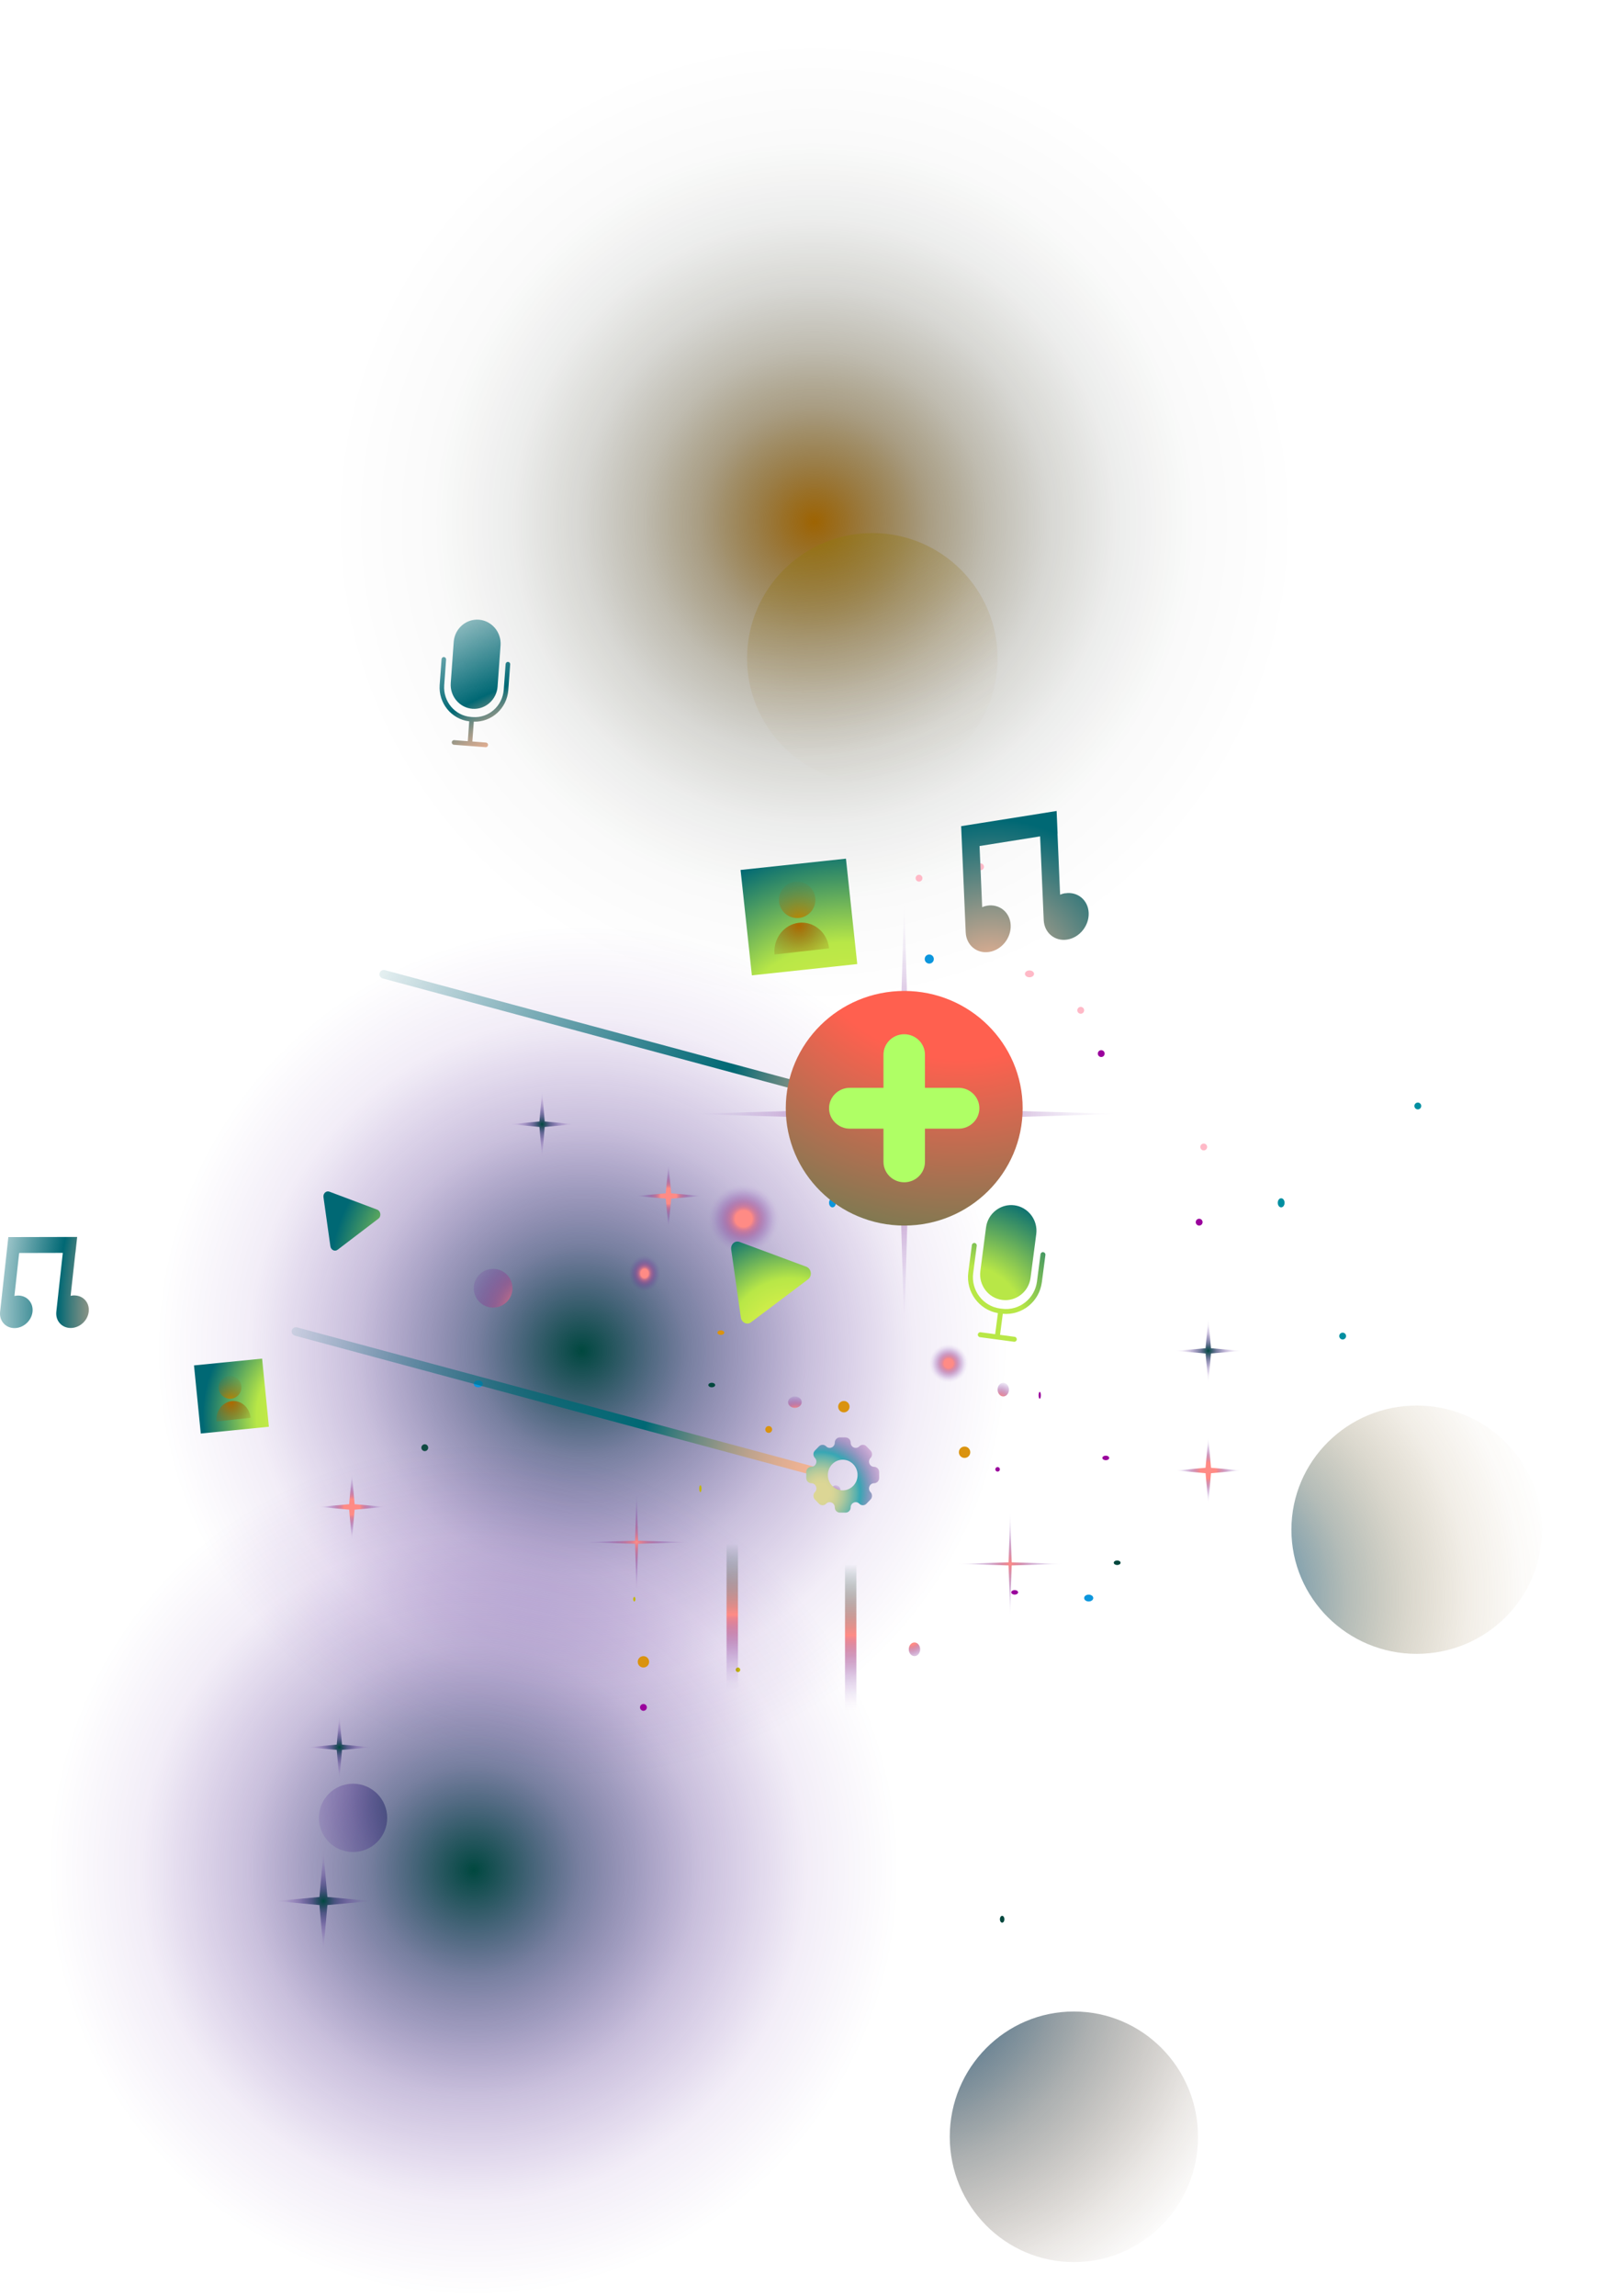 <svg width="706" height="1008" viewBox="0 0 706 1008" fill="none" xmlns="http://www.w3.org/2000/svg">
<path style="mix-blend-mode:screen" d="M357.5 458C484.249 458 587 355.473 587 229C587 102.527 484.249 0 357.5 0C230.751 0 128 102.527 128 229C128 355.473 230.751 458 357.5 458Z" fill="url(#paint0_radial_2773_37334)"/>
<path style="mix-blend-mode:screen" d="M477 665C603.473 665 706 562.249 706 435.5C706 308.751 603.473 206 477 206C350.527 206 248 308.751 248 435.5C248 562.249 350.527 665 477 665Z" fill="url(#paint1_radial_2773_37334)"/>
<path style="mix-blend-mode:screen" d="M394.5 640C483.694 640 556 567.246 556 477.5C556 387.754 483.694 315 394.5 315C305.306 315 233 387.754 233 477.5C233 567.246 305.306 640 394.5 640Z" fill="url(#paint2_radial_2773_37334)"/>
<path style="mix-blend-mode:screen" d="M333.5 930C460.249 930 563 827.249 563 700.5C563 573.751 460.249 471 333.5 471C206.751 471 104 573.751 104 700.5C104 827.249 206.751 930 333.5 930Z" fill="url(#paint3_radial_2773_37334)"/>
<path style="mix-blend-mode:screen" d="M458 875C584.473 875 687 772.473 687 646C687 519.527 584.473 417 458 417C331.527 417 229 519.527 229 646C229 772.473 331.527 875 458 875Z" fill="url(#paint4_radial_2773_37334)"/>
<path style="mix-blend-mode:screen" d="M255.5 780C358.501 780 442 696.277 442 593C442 489.723 358.501 406 255.5 406C152.499 406 69 489.723 69 593C69 696.277 152.499 780 255.5 780Z" fill="url(#paint5_radial_2773_37334)"/>
<path style="mix-blend-mode:screen" d="M208 1008C311.277 1008 395 924.277 395 821C395 717.723 311.277 634 208 634C104.723 634 21 717.723 21 821C21 924.277 104.723 1008 208 1008Z" fill="url(#paint6_radial_2773_37334)"/>
<path style="mix-blend-mode:screen" d="M376 601C384.837 601 392 593.837 392 585C392 576.163 384.837 569 376 569C367.163 569 360 576.163 360 585C360 593.837 367.163 601 376 601Z" fill="url(#paint7_radial_2773_37334)"/>
<path style="mix-blend-mode:screen" d="M326.5 550C335.061 550 342 543.284 342 535C342 526.716 335.061 520 326.5 520C317.94 520 311 526.716 311 535C311 543.284 317.94 550 326.5 550Z" fill="url(#paint8_radial_2773_37334)"/>
<path style="mix-blend-mode:screen" d="M416.5 607C421.194 607 425 603.194 425 598.5C425 593.806 421.194 590 416.5 590C411.806 590 408 593.806 408 598.5C408 603.194 411.806 607 416.5 607Z" fill="url(#paint9_radial_2773_37334)"/>
<path style="mix-blend-mode:screen" d="M283 567C286.866 567 290 563.418 290 559C290 554.582 286.866 551 283 551C279.134 551 276 554.582 276 559C276 563.418 279.134 567 283 567Z" fill="url(#paint10_radial_2773_37334)"/>
<path style="mix-blend-mode:screen" d="M349 618C350.657 618 352 616.881 352 615.5C352 614.119 350.657 613 349 613C347.343 613 346 614.119 346 615.5C346 616.881 347.343 618 349 618Z" fill="url(#paint11_radial_2773_37334)"/>
<path style="mix-blend-mode:screen" d="M440.5 613C441.881 613 443 611.657 443 610C443 608.343 441.881 607 440.5 607C439.119 607 438 608.343 438 610C438 611.657 439.119 613 440.5 613Z" fill="url(#paint12_radial_2773_37334)"/>
<path style="mix-blend-mode:screen" d="M367 656C368.105 656 369 655.105 369 654C369 652.895 368.105 652 367 652C365.895 652 365 652.895 365 654C365 655.105 365.895 656 367 656Z" fill="url(#paint13_radial_2773_37334)"/>
<path style="mix-blend-mode:screen" d="M216.5 574C221.194 574 225 570.194 225 565.5C225 560.806 221.194 557 216.5 557C211.805 557 208 560.806 208 565.5C208 570.194 211.805 574 216.5 574Z" fill="url(#paint14_radial_2773_37334)"/>
<g style="mix-blend-mode:screen">
<path d="M445.5 700C446.328 700 447 699.552 447 699C447 698.448 446.328 698 445.5 698C444.672 698 444 698.448 444 699C444 699.552 444.672 700 445.5 700Z" fill="#9A009C"/>
</g>
<g style="mix-blend-mode:screen">
<path d="M307.5 655C307.776 655 308 654.328 308 653.5C308 652.672 307.776 652 307.5 652C307.224 652 307 652.672 307 653.5C307 654.328 307.224 655 307.5 655Z" fill="#C2B60A"/>
</g>
<g style="mix-blend-mode:screen">
<path d="M324 734C324.552 734 325 733.552 325 733C325 732.448 324.552 732 324 732C323.448 732 323 732.448 323 733C323 733.552 323.448 734 324 734Z" fill="#C2B60A"/>
</g>
<g style="mix-blend-mode:screen">
<path d="M278.5 703C278.776 703 279 702.552 279 702C279 701.448 278.776 701 278.5 701C278.224 701 278 701.448 278 702C278 702.552 278.224 703 278.5 703Z" fill="#C2B60A"/>
</g>
<g style="mix-blend-mode:screen">
<path d="M456.5 614C456.776 614 457 613.328 457 612.5C457 611.672 456.776 611 456.5 611C456.224 611 456 611.672 456 612.5C456 613.328 456.224 614 456.5 614Z" fill="#9A009C"/>
</g>
<g style="mix-blend-mode:screen">
<path d="M483.5 464C484.328 464 485 463.328 485 462.5C485 461.672 484.328 461 483.5 461C482.672 461 482 461.672 482 462.5C482 463.328 482.672 464 483.5 464Z" fill="#9A009C"/>
</g>
<g style="mix-blend-mode:screen">
<path d="M438 646C438.552 646 439 645.552 439 645C439 644.448 438.552 644 438 644C437.448 644 437 644.448 437 645C437 645.552 437.448 646 438 646Z" fill="#9A009C"/>
</g>
<g style="mix-blend-mode:screen">
<path d="M490.5 687C491.328 687 492 686.552 492 686C492 685.448 491.328 685 490.5 685C489.672 685 489 685.448 489 686C489 686.552 489.672 687 490.5 687Z" fill="#00473D"/>
</g>
<g style="mix-blend-mode:screen">
<path d="M440 844C440.552 844 441 843.328 441 842.5C441 841.672 440.552 841 440 841C439.448 841 439 841.672 439 842.5C439 843.328 439.448 844 440 844Z" fill="#00473D"/>
</g>
<g style="mix-blend-mode:screen">
<path d="M312.5 609C313.328 609 314 608.552 314 608C314 607.448 313.328 607 312.5 607C311.672 607 311 607.448 311 608C311 608.552 311.672 609 312.5 609Z" fill="#00473D"/>
</g>
<g style="mix-blend-mode:screen">
<path d="M186.5 637C187.328 637 188 636.328 188 635.5C188 634.672 187.328 634 186.5 634C185.672 634 185 634.672 185 635.5C185 636.328 185.672 637 186.5 637Z" fill="#104A42"/>
</g>
<g style="mix-blend-mode:screen">
<path d="M526.5 538C527.328 538 528 537.328 528 536.5C528 535.672 527.328 535 526.5 535C525.672 535 525 535.672 525 536.5C525 537.328 525.672 538 526.5 538Z" fill="#9A009C"/>
</g>
<g style="mix-blend-mode:screen">
<path d="M329.5 580C330.328 580 331 579.328 331 578.5C331 577.672 330.328 577 329.5 577C328.672 577 328 577.672 328 578.5C328 579.328 328.672 580 329.5 580Z" fill="#9A009C"/>
</g>
<g style="mix-blend-mode:screen">
<path d="M485.5 641C486.328 641 487 640.552 487 640C487 639.448 486.328 639 485.5 639C484.672 639 484 639.448 484 640C484 640.552 484.672 641 485.5 641Z" fill="#9A009C"/>
</g>
<g style="mix-blend-mode:screen">
<path d="M282.5 751C283.329 751 284 750.328 284 749.5C284 748.672 283.329 748 282.5 748C281.672 748 281 748.672 281 749.5C281 750.328 281.672 751 282.5 751Z" fill="#9A009C"/>
</g>
<path style="mix-blend-mode:screen" d="M348.5 663L350.039 715.454L402 717.008L350.039 718.546L348.5 771L346.961 718.546L295 717.008L346.961 715.454L348.5 663Z" fill="url(#paint15_radial_2773_37334)"/>
<path style="mix-blend-mode:screen" d="M397.008 395L399.698 486.302L491 488.992L399.698 491.698L397.008 583L394.302 491.698L303 488.992L394.302 486.302L397.008 395Z" fill="url(#paint16_radial_2773_37334)"/>
<path style="mix-blend-mode:screen" d="M279.492 654L280.172 676.342L303 676.992L280.172 677.658L279.492 700L278.828 677.658L256 676.992L278.828 676.342L279.492 654Z" fill="url(#paint17_radial_2773_37334)"/>
<path style="mix-blend-mode:screen" d="M443.508 663L444.172 685.821L467 686.5L444.172 687.179L443.508 710L442.828 687.179L420 686.5L442.828 685.821L443.508 663Z" fill="url(#paint18_radial_2773_37334)"/>
<path style="mix-blend-mode:screen" d="M376 686H371V751H376V686Z" fill="url(#paint19_linear_2773_37334)"/>
<path style="mix-blend-mode:screen" d="M324 677H319V742H324V677Z" fill="url(#paint20_linear_2773_37334)"/>
<path style="mix-blend-mode:screen" d="M302.5 722C304.433 722 306 720.433 306 718.5C306 716.567 304.433 715 302.5 715C300.567 715 299 716.567 299 718.5C299 720.433 300.567 722 302.5 722Z" fill="url(#paint21_radial_2773_37334)"/>
<path style="mix-blend-mode:screen" d="M401.5 727C402.881 727 404 725.657 404 724C404 722.343 402.881 721 401.5 721C400.119 721 399 722.343 399 724C399 725.657 400.119 727 401.5 727Z" fill="url(#paint22_radial_2773_37334)"/>
<path style="mix-blend-mode:screen" d="M142 813L143.74 832.727L163 834.508L143.74 836.273L142 856L140.26 836.273L121 834.508L140.26 832.727L142 813Z" fill="url(#paint23_radial_2773_37334)"/>
<path style="mix-blend-mode:screen" d="M149 753L150.158 765.842L163 767L150.158 768.158L149 781L147.842 768.158L135 767L147.842 765.842L149 753Z" fill="url(#paint24_radial_2773_37334)"/>
<path style="mix-blend-mode:screen" d="M238 479L239.158 492.301L252 493.5L239.158 494.699L238 508L236.842 494.699L224 493.5L236.842 492.301L238 479Z" fill="url(#paint25_radial_2773_37334)"/>
<path style="mix-blend-mode:screen" d="M530.5 579L531.699 591.842L545 593L531.699 594.143L530.5 607L529.301 594.143L516 593L529.301 591.842L530.5 579Z" fill="url(#paint26_radial_2773_37334)"/>
<path style="mix-blend-mode:screen" d="M155 813C163.284 813 170 806.284 170 798C170 789.716 163.284 783 155 783C146.716 783 140 789.716 140 798C140 806.284 146.716 813 155 813Z" fill="url(#paint27_radial_2773_37334)"/>
<path style="mix-blend-mode:screen" d="M507 808C552.287 808 589 771.287 589 726C589 680.713 552.287 644 507 644C461.713 644 425 680.713 425 726C425 771.287 461.713 808 507 808Z" fill="url(#paint28_radial_2773_37334)"/>
<g style="mix-blend-mode:screen">
<path d="M478 703C479.105 703 480 702.328 480 701.5C480 700.672 479.105 700 478 700C476.896 700 476 700.672 476 701.5C476 702.328 476.896 703 478 703Z" fill="#0C96DD"/>
</g>
<g style="mix-blend-mode:screen">
<path d="M210 609C211.104 609 212 608.328 212 607.5C212 606.672 211.104 606 210 606C208.895 606 208 606.672 208 607.5C208 608.328 208.895 609 210 609Z" fill="#0C96DD"/>
</g>
<g style="mix-blend-mode:screen">
<path d="M316.5 586C317.328 586 318 585.552 318 585C318 584.448 317.328 584 316.5 584C315.672 584 315 584.448 315 585C315 585.552 315.672 586 316.5 586Z" fill="#DA930F"/>
</g>
<g style="mix-blend-mode:screen">
<path d="M337.5 629C338.328 629 339 628.328 339 627.5C339 626.672 338.328 626 337.5 626C336.672 626 336 626.672 336 627.5C336 628.328 336.672 629 337.5 629Z" fill="#DA930F"/>
</g>
<g style="mix-blend-mode:screen">
<path d="M370.5 620C371.881 620 373 618.881 373 617.5C373 616.119 371.881 615 370.5 615C369.119 615 368 616.119 368 617.5C368 618.881 369.119 620 370.5 620Z" fill="#DA930F"/>
</g>
<g style="mix-blend-mode:screen">
<path d="M423.5 640C424.881 640 426 638.881 426 637.5C426 636.119 424.881 635 423.5 635C422.119 635 421 636.119 421 637.5C421 638.881 422.119 640 423.5 640Z" fill="#DA930F"/>
</g>
<g style="mix-blend-mode:screen">
<path d="M282.5 732C283.881 732 285 730.881 285 729.5C285 728.119 283.881 727 282.5 727C281.119 727 280 728.119 280 729.5C280 730.881 281.119 732 282.5 732Z" fill="#DA930F"/>
</g>
<g style="mix-blend-mode:screen">
<path d="M444 473C444.552 473 445 472.328 445 471.5C445 470.672 444.552 470 444 470C443.448 470 443 470.672 443 471.5C443 472.328 443.448 473 444 473Z" fill="#DA930F"/>
</g>
<g style="mix-blend-mode:screen">
<path d="M408 423C409.105 423 410 422.105 410 421C410 419.895 409.105 419 408 419C406.896 419 406 419.895 406 421C406 422.105 406.896 423 408 423Z" fill="#0C96DD"/>
</g>
<g style="mix-blend-mode:screen">
<path d="M365.5 530C366.328 530 367 529.105 367 528C367 526.895 366.328 526 365.5 526C364.672 526 364 526.895 364 528C364 529.105 364.672 530 365.5 530Z" fill="#0C96DD"/>
</g>
<g style="mix-blend-mode:screen">
<path d="M474.5 445C475.328 445 476 444.328 476 443.5C476 442.672 475.328 442 474.5 442C473.672 442 473 442.672 473 443.5C473 444.328 473.672 445 474.5 445Z" fill="#FFB9C7"/>
</g>
<g style="mix-blend-mode:screen">
<path d="M403.5 387C404.328 387 405 386.328 405 385.5C405 384.672 404.328 384 403.5 384C402.671 384 402 384.672 402 385.5C402 386.328 402.671 387 403.5 387Z" fill="#FFB9C7"/>
</g>
<g style="mix-blend-mode:screen">
<path d="M528.5 505C529.328 505 530 504.328 530 503.5C530 502.672 529.328 502 528.5 502C527.671 502 527 502.672 527 503.5C527 504.328 527.671 505 528.5 505Z" fill="#FFB9C7"/>
</g>
<g style="mix-blend-mode:screen">
<path d="M562.5 530C563.329 530 564 529.105 564 528C564 526.895 563.329 526 562.5 526C561.672 526 561 526.895 561 528C561 529.105 561.672 530 562.5 530Z" fill="#008FA1"/>
</g>
<g style="mix-blend-mode:screen">
<path d="M622.5 487C623.328 487 624 486.328 624 485.5C624 484.672 623.328 484 622.5 484C621.671 484 621 484.672 621 485.5C621 486.328 621.671 487 622.5 487Z" fill="#008FA1"/>
</g>
<g style="mix-blend-mode:screen">
<path d="M589.5 588C590.329 588 591 587.328 591 586.5C591 585.672 590.329 585 589.5 585C588.672 585 588 585.672 588 586.5C588 587.328 588.672 588 589.5 588Z" fill="#008FA1"/>
</g>
<g style="mix-blend-mode:screen">
<path d="M452 429C453.104 429 454 428.328 454 427.5C454 426.672 453.104 426 452 426C450.895 426 450 426.672 450 427.5C450 428.328 450.895 429 452 429Z" fill="#FFB9C7"/>
</g>
<g style="mix-blend-mode:screen">
<path d="M430.5 382C431.329 382 432 381.328 432 380.5C432 379.672 431.329 379 430.5 379C429.672 379 429 379.672 429 380.5C429 381.328 429.672 382 430.5 382Z" fill="#FFB9C7"/>
</g>
<path style="mix-blend-mode:screen" d="M142.5 472C178.675 472 208 442.675 208 406.5C208 370.325 178.675 341 142.5 341C106.325 341 77 370.325 77 406.5C77 442.675 106.325 472 142.5 472Z" fill="url(#paint29_radial_2773_37334)"/>
<path style="mix-blend-mode:screen" d="M383 344C413.376 344 438 319.376 438 289C438 258.624 413.376 234 383 234C352.624 234 328 258.624 328 289C328 319.376 352.624 344 383 344Z" fill="url(#paint30_radial_2773_37334)"/>
<path style="mix-blend-mode:screen" d="M622 726C652.376 726 677 701.6 677 671.5C677 641.401 652.376 617 622 617C591.624 617 567 641.401 567 671.5C567 701.6 591.624 726 622 726Z" fill="url(#paint31_radial_2773_37334)"/>
<path style="mix-blend-mode:screen" d="M471.5 993C501.599 993 526 968.376 526 938C526 907.624 501.599 883 471.5 883C441.4 883 417 907.624 417 938C417 968.376 441.4 993 471.5 993Z" fill="url(#paint32_radial_2773_37334)"/>
<path style="mix-blend-mode:screen" d="M530.5 631L531.699 644.316L545 645.5L531.699 646.699L530.5 660L529.301 646.699L516 645.5L529.301 644.316L530.5 631Z" fill="url(#paint33_radial_2773_37334)"/>
<path style="mix-blend-mode:screen" d="M293.5 511L294.684 523.842L308 525L294.684 526.158L293.5 539L292.301 526.158L279 525L292.301 523.842L293.5 511Z" fill="url(#paint34_radial_2773_37334)"/>
<path style="mix-blend-mode:screen" d="M154.5 647L155.699 660.309L169 661.492L155.699 662.691L154.5 676L153.301 662.691L140 661.492L153.301 660.309L154.5 647Z" fill="url(#paint35_radial_2773_37334)"/>
<path style="mix-blend-mode:screen" d="M467.657 392.096C466.884 392.218 466.157 392.448 465.444 392.739L464.293 365.912H464.338L463.914 356H463.868L456.231 357.226L429.637 361.454L422 362.665L422.424 372.577L424 409.285C424.243 414.893 428.849 418.738 434.304 417.88C439.76 417.022 443.972 411.767 443.745 406.16C443.518 400.553 438.896 396.707 433.441 397.565C432.668 397.688 431.94 397.917 431.228 398.208L430.077 371.382L456.671 367.153L458.247 403.862C458.489 409.469 463.096 413.315 468.551 412.457C474.006 411.599 478.219 406.344 477.991 400.736C477.764 395.129 473.142 391.284 467.687 392.142L467.657 392.096Z" fill="url(#paint36_radial_2773_37334)"/>
<path style="mix-blend-mode:screen" d="M32.627 568.646C32.076 568.646 31.524 568.723 31.003 568.846L33.087 549.969H33.117L33.883 543H33.853H28.338L9.173 543.046H3.658L2.892 550.031L0.043 575.862C-0.386 579.815 2.433 583 6.37 583C10.307 583 13.831 579.785 14.275 575.846C14.704 571.908 11.885 568.708 7.948 568.708C7.396 568.708 6.845 568.785 6.324 568.908L8.407 550.031L27.572 549.985L24.723 575.815C24.294 579.769 27.112 582.954 31.049 582.954C34.971 582.954 38.51 579.738 38.954 575.8C39.398 571.862 36.564 568.662 32.627 568.662V568.646Z" fill="url(#paint37_radial_2773_37334)"/>
<path style="mix-blend-mode:screen" d="M354.031 556.074L324.702 545.169C322.69 544.427 320.708 546.23 321.036 548.516L325.268 578.306C325.596 580.593 327.995 581.759 329.724 580.457L354.806 561.571C356.714 560.132 356.252 556.891 354.016 556.074H354.031Z" fill="url(#paint38_radial_2773_37334)"/>
<path style="mix-blend-mode:screen" d="M165.584 530.991L144.648 523.124C143.205 522.582 141.793 523.89 142.025 525.55L145.052 547.06C145.284 548.703 147.007 549.549 148.233 548.608L166.143 534.965C167.509 533.927 167.183 531.598 165.584 530.991Z" fill="url(#paint39_radial_2773_37334)"/>
<path d="M430.425 557.998L432.926 538.786C433.725 532.652 439.345 528.288 445.401 529.097C451.458 529.905 455.767 535.597 454.968 541.732L452.467 560.944C451.669 567.078 446.049 571.442 439.992 570.633C433.936 569.825 429.627 564.133 430.425 557.998ZM458.057 549.651C457.469 549.575 456.927 549.987 456.852 550.597L455.285 562.576C454.29 570.16 447.405 575.517 439.917 574.509L439.058 574.403C431.57 573.395 426.282 566.422 427.277 558.838L428.844 546.859C428.919 546.264 428.512 545.714 427.91 545.638C427.322 545.562 426.779 545.974 426.704 546.584L425.137 558.563C424.022 567.124 429.823 574.967 438.139 576.432L436.934 585.68L430.531 584.825C429.943 584.749 429.401 585.161 429.326 585.771C429.25 586.366 429.657 586.916 430.26 586.992L445.205 588.991C445.793 589.067 446.335 588.655 446.411 588.045C446.486 587.45 446.079 586.9 445.477 586.824L439.073 585.97L440.279 576.722C448.686 577.485 456.309 571.442 457.424 562.882L458.991 550.903C459.066 550.308 458.66 549.758 458.057 549.682V549.651Z" fill="url(#paint40_radial_2773_37334)"/>
<path style="mix-blend-mode:screen" d="M197.899 299.851L199.208 281.765C199.629 275.982 204.593 271.599 210.249 272.029C215.904 272.46 220.191 277.535 219.77 283.318L218.461 301.405C218.04 307.188 213.076 311.571 207.421 311.14C201.765 310.71 197.478 305.634 197.899 299.851ZM223.064 290.562C222.508 290.516 222.041 290.946 221.996 291.5L221.169 302.789C220.642 309.925 214.551 315.308 207.556 314.785L206.759 314.724C199.78 314.185 194.515 307.941 195.026 300.805L195.854 289.516C195.899 288.962 195.478 288.47 194.936 288.424C194.38 288.378 193.913 288.809 193.868 289.362L193.041 300.651C192.454 308.71 198.245 315.723 206.022 316.646L205.39 325.367L199.419 324.905C198.862 324.859 198.396 325.29 198.351 325.843C198.306 326.397 198.727 326.889 199.268 326.935L213.212 327.997C213.768 328.043 214.235 327.612 214.28 327.058C214.325 326.505 213.904 326.013 213.362 325.966L207.391 325.505L208.022 316.785C215.844 317.046 222.583 310.986 223.17 302.927L223.997 291.639C224.042 291.085 223.621 290.593 223.079 290.547L223.064 290.562Z" fill="url(#paint41_radial_2773_37334)"/>
<path style="mix-blend-mode:screen" d="M398.403 487.682L168.979 425.865C167.977 425.595 166.945 426.188 166.675 427.19C166.405 428.192 166.999 429.224 168.001 429.494L397.425 491.311C398.427 491.581 399.459 490.988 399.729 489.986C399.999 488.984 399.405 487.952 398.403 487.682Z" fill="url(#paint42_radial_2773_37334)"/>
<path style="mix-blend-mode:screen" d="M359.848 644.5L130.424 582.682C129.422 582.412 128.39 583.006 128.12 584.008C127.85 585.01 128.444 586.041 129.446 586.311L358.871 648.129C359.873 648.399 360.904 647.805 361.174 646.803C361.444 645.801 360.85 644.77 359.848 644.5Z" fill="url(#paint43_radial_2773_37334)"/>
<path style="mix-blend-mode:screen" d="M115.078 596.401L85.176 599.381L88.155 629.283L118.058 626.304L115.078 596.401Z" fill="url(#paint44_radial_2773_37334)"/>
<path style="mix-blend-mode:multiply" d="M101 614C103.762 614 106 611.761 106 609C106 606.239 103.762 604 101 604C98.239 604 96 606.239 96 609C96 611.761 98.239 614 101 614Z" fill="url(#paint45_radial_2773_37334)"/>
<path d="M101.777 615.041C97.651 615.489 94.626 619.504 95.037 624L110 622.384C109.589 617.889 105.903 614.593 101.777 615.041Z" fill="url(#paint46_radial_2773_37334)"/>
<path style="mix-blend-mode:screen" d="M371.418 376.928L325.148 381.889L330.11 428.158L376.379 423.197L371.418 376.928Z" fill="url(#paint47_radial_2773_37334)"/>
<path style="mix-blend-mode:multiply" d="M350 403C354.418 403 358 399.418 358 395C358 390.582 354.418 387 350 387C345.582 387 342 390.582 342 395C342 399.418 345.582 403 350 403Z" fill="url(#paint48_radial_2773_37334)"/>
<path d="M350.758 405.071C344.153 405.821 339.369 412.044 340.068 419L364 416.304C363.286 409.363 357.364 404.337 350.743 405.071H350.758Z" fill="url(#paint49_radial_2773_37334)"/>
<path style="mix-blend-mode:multiply" d="M397 538C425.719 538 449 514.943 449 486.5C449 458.057 425.719 435 397 435C368.281 435 345 458.057 345 486.5C345 514.943 368.281 538 397 538Z" fill="url(#paint50_radial_2773_37334)"/>
<g style="mix-blend-mode:screen">
<path d="M420.892 477.524H406.108V462.968C406.108 458.026 402.004 454 397 454C391.981 454 387.892 458.041 387.892 462.968V477.524H373.108C368.089 477.524 364 481.565 364 486.492C364 491.42 368.104 495.461 373.108 495.461H387.892V510.017C387.892 514.959 391.996 519 397 519C402.019 519 406.108 514.959 406.108 510.017V495.461H420.892C425.911 495.461 430 491.42 430 486.492C430 481.565 425.896 477.524 420.892 477.524Z" fill="#AFFF65"/>
</g>
<path style="mix-blend-mode:screen" d="M383.781 643.903C381.802 643.903 380.813 641.437 382.212 639.994C383.078 639.101 383.078 637.651 382.212 636.756L380.418 634.906C379.552 634.013 378.147 634.013 377.278 634.906C375.879 636.349 373.488 635.327 373.488 633.288C373.488 632.025 372.494 631 371.269 631H368.731C367.506 631 366.512 632.025 366.512 633.288C366.512 635.329 364.121 636.349 362.722 634.906C361.856 634.013 360.45 634.013 359.582 634.906L357.788 636.756C356.922 637.649 356.922 639.099 357.788 639.994C359.187 641.437 358.196 643.903 356.219 643.903C354.994 643.903 354 644.928 354 646.191V648.809C354 650.072 354.994 651.097 356.219 651.097C358.198 651.097 359.187 653.563 357.788 655.006C356.922 655.899 356.922 657.349 357.788 658.244L359.582 660.094C360.448 660.987 361.853 660.987 362.722 660.094C364.121 658.651 366.512 659.673 366.512 661.712C366.512 662.975 367.506 664 368.731 664H371.269C372.494 664 373.488 662.975 373.488 661.712C373.488 659.671 375.879 658.651 377.278 660.094C378.144 660.987 379.55 660.987 380.418 660.094L382.212 658.244C383.078 657.351 383.078 655.901 382.212 655.006C380.813 653.563 381.804 651.097 383.781 651.097C385.006 651.097 386 650.072 386 648.809V646.191C386 644.928 385.006 643.903 383.781 643.903ZM370 654.226C366.397 654.226 363.477 651.215 363.477 647.5C363.477 643.785 366.397 640.774 370 640.774C373.603 640.774 376.523 643.785 376.523 647.5C376.523 651.215 373.603 654.226 370 654.226Z" fill="url(#paint51_radial_2773_37334)"/>
<defs>
<radialGradient id="paint0_radial_2773_37334" cx="0" cy="0" r="1" gradientUnits="userSpaceOnUse" gradientTransform="translate(357.5 229) scale(229.5 229)">
<stop stop-color="#9D6200" stop-opacity="0.99"/>
<stop offset="0.11" stop-color="#754D03" stop-opacity="0.73"/>
<stop offset="0.22" stop-color="#533B05" stop-opacity="0.5"/>
<stop offset="0.33" stop-color="#382C07" stop-opacity="0.32"/>
<stop offset="0.45" stop-color="#222109" stop-opacity="0.18"/>
<stop offset="0.58" stop-color="#13190A" stop-opacity="0.08"/>
<stop offset="0.73" stop-color="#0A140A" stop-opacity="0.02"/>
<stop offset="0.93" stop-color="#08130B" stop-opacity="0"/>
</radialGradient>
<radialGradient id="paint1_radial_2773_37334" cx="0" cy="0" r="1" gradientUnits="userSpaceOnUse" gradientTransform="translate(477 0.41) scale(0.763 0.764)">
<stop stop-color="#5D0263"/>
<stop offset="0.14" stop-color="#58016E" stop-opacity="0.77"/>
<stop offset="0.38" stop-color="#52007F" stop-opacity="0.44"/>
<stop offset="0.61" stop-color="#4E008B" stop-opacity="0.2"/>
<stop offset="0.82" stop-color="#4B0092" stop-opacity="0.05"/>
<stop offset="1" stop-color="#4B0095" stop-opacity="0"/>
</radialGradient>
<radialGradient id="paint2_radial_2773_37334" cx="0" cy="0" r="1" gradientUnits="userSpaceOnUse" gradientTransform="translate(394.5 0.105) scale(161.5 162.5)">
<stop stop-color="#8B68FC"/>
<stop offset="0.07" stop-color="#826DF5" stop-opacity="0.87"/>
<stop offset="0.21" stop-color="#7577EA" stop-opacity="0.64"/>
<stop offset="0.35" stop-color="#697FE1" stop-opacity="0.44"/>
<stop offset="0.49" stop-color="#5F86D9" stop-opacity="0.28"/>
<stop offset="0.62" stop-color="#578CD3" stop-opacity="0.16"/>
<stop offset="0.75" stop-color="#528FCF" stop-opacity="0.07"/>
<stop offset="0.88" stop-color="#4F92CC" stop-opacity="0.02"/>
<stop offset="0.99" stop-color="#4E93CC" stop-opacity="0"/>
</radialGradient>
<radialGradient id="paint3_radial_2773_37334" cx="0" cy="0" r="1" gradientUnits="userSpaceOnUse" gradientTransform="translate(333.5 0.412) scale(0.764)">
<stop stop-color="#FF92A6"/>
<stop offset="0.08" stop-color="#F9869C" stop-opacity="0.92"/>
<stop offset="1" stop-color="#B7002E" stop-opacity="0"/>
</radialGradient>
<radialGradient id="paint4_radial_2773_37334" cx="0" cy="0" r="1" gradientUnits="userSpaceOnUse" gradientTransform="translate(458 1.758) scale(0.763)">
<stop stop-color="#00483F"/>
<stop offset="0.25" stop-color="#1E2B61" stop-opacity="0.6"/>
<stop offset="0.53" stop-color="#36137D" stop-opacity="0.27"/>
<stop offset="0.78" stop-color="#45048F" stop-opacity="0.07"/>
<stop offset="1" stop-color="#4B0095" stop-opacity="0"/>
</radialGradient>
<radialGradient id="paint5_radial_2773_37334" cx="0" cy="0" r="1" gradientUnits="userSpaceOnUse" gradientTransform="translate(255.5 593) scale(186.5 187)">
<stop stop-color="#00483F"/>
<stop offset="0.25" stop-color="#1E2B61" stop-opacity="0.6"/>
<stop offset="0.53" stop-color="#36137D" stop-opacity="0.27"/>
<stop offset="0.78" stop-color="#45048F" stop-opacity="0.07"/>
<stop offset="1" stop-color="#4B0095" stop-opacity="0"/>
</radialGradient>
<radialGradient id="paint6_radial_2773_37334" cx="0" cy="0" r="1" gradientUnits="userSpaceOnUse" gradientTransform="translate(208 821) scale(187)">
<stop stop-color="#00483F"/>
<stop offset="0.25" stop-color="#1E2B61" stop-opacity="0.6"/>
<stop offset="0.53" stop-color="#36137D" stop-opacity="0.27"/>
<stop offset="0.78" stop-color="#45048F" stop-opacity="0.07"/>
<stop offset="1" stop-color="#4B0095" stop-opacity="0"/>
</radialGradient>
<radialGradient id="paint7_radial_2773_37334" cx="0" cy="0" r="1" gradientUnits="userSpaceOnUse" gradientTransform="translate(390.936 -4.179) scale(0.771)">
<stop offset="0.01" stop-color="#003B3F" stop-opacity="0"/>
<stop offset="0.35" stop-color="#013C3E" stop-opacity="0.01"/>
<stop offset="0.47" stop-color="#07403C" stop-opacity="0.05"/>
<stop offset="0.55" stop-color="#114838" stop-opacity="0.12"/>
<stop offset="0.62" stop-color="#205332" stop-opacity="0.21"/>
<stop offset="0.68" stop-color="#33622B" stop-opacity="0.34"/>
<stop offset="0.73" stop-color="#4B7423" stop-opacity="0.5"/>
<stop offset="0.78" stop-color="#678918" stop-opacity="0.68"/>
<stop offset="0.82" stop-color="#86A10D" stop-opacity="0.89"/>
<stop offset="0.84" stop-color="#97AE07"/>
<stop offset="1" stop-color="#4B0095" stop-opacity="0"/>
</radialGradient>
<radialGradient id="paint8_radial_2773_37334" cx="0" cy="0" r="1" gradientUnits="userSpaceOnUse" gradientTransform="translate(326.5 535) scale(15.5 15)">
<stop offset="0.24" stop-color="#FF8B85"/>
<stop offset="0.36" stop-color="#D06789" stop-opacity="0.74"/>
<stop offset="0.49" stop-color="#A7478C" stop-opacity="0.52"/>
<stop offset="0.61" stop-color="#862E8F" stop-opacity="0.33"/>
<stop offset="0.72" stop-color="#6C1A92" stop-opacity="0.19"/>
<stop offset="0.83" stop-color="#5A0B93" stop-opacity="0.08"/>
<stop offset="0.93" stop-color="#4E0394" stop-opacity="0.02"/>
<stop offset="1" stop-color="#4B0095" stop-opacity="0"/>
</radialGradient>
<radialGradient id="paint9_radial_2773_37334" cx="0" cy="0" r="1" gradientUnits="userSpaceOnUse" gradientTransform="translate(416.5 598.5) scale(8.5)">
<stop offset="0.24" stop-color="#FF8B85"/>
<stop offset="0.36" stop-color="#D06789" stop-opacity="0.74"/>
<stop offset="0.49" stop-color="#A7478C" stop-opacity="0.52"/>
<stop offset="0.61" stop-color="#862E8F" stop-opacity="0.33"/>
<stop offset="0.72" stop-color="#6C1A92" stop-opacity="0.19"/>
<stop offset="0.83" stop-color="#5A0B93" stop-opacity="0.08"/>
<stop offset="0.93" stop-color="#4E0394" stop-opacity="0.02"/>
<stop offset="1" stop-color="#4B0095" stop-opacity="0"/>
</radialGradient>
<radialGradient id="paint10_radial_2773_37334" cx="0" cy="0" r="1" gradientUnits="userSpaceOnUse" gradientTransform="translate(283 559) scale(7 8)">
<stop offset="0.24" stop-color="#FF8B85"/>
<stop offset="0.36" stop-color="#D06789" stop-opacity="0.74"/>
<stop offset="0.49" stop-color="#A7478C" stop-opacity="0.52"/>
<stop offset="0.61" stop-color="#862E8F" stop-opacity="0.33"/>
<stop offset="0.72" stop-color="#6C1A92" stop-opacity="0.19"/>
<stop offset="0.83" stop-color="#5A0B93" stop-opacity="0.08"/>
<stop offset="0.93" stop-color="#4E0394" stop-opacity="0.02"/>
<stop offset="1" stop-color="#4B0095" stop-opacity="0"/>
</radialGradient>
<radialGradient id="paint11_radial_2773_37334" cx="0" cy="0" r="1" gradientUnits="userSpaceOnUse" gradientTransform="translate(349.392 620.386) scale(10.244 8.537)">
<stop offset="0.24" stop-color="#FF8B85"/>
<stop offset="0.26" stop-color="#F68485" stop-opacity="0.95"/>
<stop offset="0.48" stop-color="#BA558B" stop-opacity="0.62"/>
<stop offset="0.66" stop-color="#8A318F" stop-opacity="0.35"/>
<stop offset="0.82" stop-color="#681692" stop-opacity="0.16"/>
<stop offset="0.93" stop-color="#520694" stop-opacity="0.04"/>
<stop offset="1" stop-color="#4B0095" stop-opacity="0"/>
</radialGradient>
<radialGradient id="paint12_radial_2773_37334" cx="0" cy="0" r="1" gradientUnits="userSpaceOnUse" gradientTransform="translate(438.625 615.491) rotate(30.461) scale(8.893 9.834)">
<stop offset="0.24" stop-color="#FF8B85"/>
<stop offset="0.26" stop-color="#F68485" stop-opacity="0.95"/>
<stop offset="0.48" stop-color="#BA558B" stop-opacity="0.62"/>
<stop offset="0.66" stop-color="#8A318F" stop-opacity="0.35"/>
<stop offset="0.82" stop-color="#681692" stop-opacity="0.16"/>
<stop offset="0.93" stop-color="#520694" stop-opacity="0.04"/>
<stop offset="1" stop-color="#4B0095" stop-opacity="0"/>
</radialGradient>
<radialGradient id="paint13_radial_2773_37334" cx="0" cy="0" r="1" gradientUnits="userSpaceOnUse" gradientTransform="translate(365.491 657.65) rotate(26.11) scale(6.8)">
<stop offset="0.24" stop-color="#FF8B85"/>
<stop offset="0.26" stop-color="#F68485" stop-opacity="0.95"/>
<stop offset="0.48" stop-color="#BA558B" stop-opacity="0.62"/>
<stop offset="0.66" stop-color="#8A318F" stop-opacity="0.35"/>
<stop offset="0.82" stop-color="#681692" stop-opacity="0.16"/>
<stop offset="0.93" stop-color="#520694" stop-opacity="0.04"/>
<stop offset="1" stop-color="#4B0095" stop-opacity="0"/>
</radialGradient>
<radialGradient id="paint14_radial_2773_37334" cx="0" cy="0" r="1" gradientUnits="userSpaceOnUse" gradientTransform="translate(236.574 578.15) scale(41.409)">
<stop offset="0.24" stop-color="#FF8B85"/>
<stop offset="0.36" stop-color="#D06789" stop-opacity="0.74"/>
<stop offset="0.49" stop-color="#A7478C" stop-opacity="0.52"/>
<stop offset="0.61" stop-color="#862E8F" stop-opacity="0.33"/>
<stop offset="0.72" stop-color="#6C1A92" stop-opacity="0.19"/>
<stop offset="0.83" stop-color="#5A0B93" stop-opacity="0.08"/>
<stop offset="0.93" stop-color="#4E0394" stop-opacity="0.02"/>
<stop offset="1" stop-color="#4B0095" stop-opacity="0"/>
</radialGradient>
<radialGradient id="paint15_radial_2773_37334" cx="0" cy="0" r="1" gradientUnits="userSpaceOnUse" gradientTransform="translate(348.5 -3.813) scale(0.762 0.769)">
<stop stop-color="#FF8B85"/>
<stop offset="0.05" stop-color="#EF7F86" stop-opacity="0.92"/>
<stop offset="0.2" stop-color="#C45E8A" stop-opacity="0.68"/>
<stop offset="0.35" stop-color="#9F418D" stop-opacity="0.47"/>
<stop offset="0.5" stop-color="#812990" stop-opacity="0.3"/>
<stop offset="0.64" stop-color="#691792" stop-opacity="0.17"/>
<stop offset="0.77" stop-color="#580A93" stop-opacity="0.08"/>
<stop offset="0.9" stop-color="#4E0294" stop-opacity="0.02"/>
<stop offset="1" stop-color="#4B0095" stop-opacity="0"/>
</radialGradient>
<radialGradient id="paint16_radial_2773_37334" cx="0" cy="0" r="1" gradientUnits="userSpaceOnUse" gradientTransform="translate(397.008 488.992) scale(93.992)">
<stop stop-color="#FF8B85"/>
<stop offset="0.05" stop-color="#EF7F86" stop-opacity="0.92"/>
<stop offset="0.2" stop-color="#C45E8A" stop-opacity="0.68"/>
<stop offset="0.35" stop-color="#9F418D" stop-opacity="0.47"/>
<stop offset="0.5" stop-color="#812990" stop-opacity="0.3"/>
<stop offset="0.64" stop-color="#691792" stop-opacity="0.17"/>
<stop offset="0.77" stop-color="#580A93" stop-opacity="0.08"/>
<stop offset="0.9" stop-color="#4E0294" stop-opacity="0.02"/>
<stop offset="1" stop-color="#4B0095" stop-opacity="0"/>
</radialGradient>
<radialGradient id="paint17_radial_2773_37334" cx="0" cy="0" r="1" gradientUnits="userSpaceOnUse" gradientTransform="translate(279.492 676.992) scale(23.508 23.008)">
<stop stop-color="#FF8B85"/>
<stop offset="0.05" stop-color="#EF7F86" stop-opacity="0.92"/>
<stop offset="0.2" stop-color="#C45E8A" stop-opacity="0.68"/>
<stop offset="0.35" stop-color="#9F418D" stop-opacity="0.47"/>
<stop offset="0.5" stop-color="#812990" stop-opacity="0.3"/>
<stop offset="0.64" stop-color="#691792" stop-opacity="0.17"/>
<stop offset="0.77" stop-color="#580A93" stop-opacity="0.08"/>
<stop offset="0.9" stop-color="#4E0294" stop-opacity="0.02"/>
<stop offset="1" stop-color="#4B0095" stop-opacity="0"/>
</radialGradient>
<radialGradient id="paint18_radial_2773_37334" cx="0" cy="0" r="1" gradientUnits="userSpaceOnUse" gradientTransform="translate(443.508 686.5) scale(23.508 23.5)">
<stop stop-color="#FF8B85"/>
<stop offset="0.05" stop-color="#EF7F86" stop-opacity="0.92"/>
<stop offset="0.2" stop-color="#C45E8A" stop-opacity="0.68"/>
<stop offset="0.35" stop-color="#9F418D" stop-opacity="0.47"/>
<stop offset="0.5" stop-color="#812990" stop-opacity="0.3"/>
<stop offset="0.64" stop-color="#691792" stop-opacity="0.17"/>
<stop offset="0.77" stop-color="#580A93" stop-opacity="0.08"/>
<stop offset="0.9" stop-color="#4E0294" stop-opacity="0.02"/>
<stop offset="1" stop-color="#4B0095" stop-opacity="0"/>
</radialGradient>
<linearGradient id="paint19_linear_2773_37334" x1="373.492" y1="686" x2="373.492" y2="751" gradientUnits="userSpaceOnUse">
<stop offset="0.01" stop-color="#00483F" stop-opacity="0"/>
<stop offset="0.49" stop-color="#FF8B85"/>
<stop offset="0.51" stop-color="#EF7F86" stop-opacity="0.92"/>
<stop offset="0.59" stop-color="#C45E8A" stop-opacity="0.68"/>
<stop offset="0.67" stop-color="#9F418D" stop-opacity="0.47"/>
<stop offset="0.74" stop-color="#812990" stop-opacity="0.3"/>
<stop offset="0.81" stop-color="#691792" stop-opacity="0.17"/>
<stop offset="0.88" stop-color="#580A93" stop-opacity="0.08"/>
<stop offset="0.95" stop-color="#4E0294" stop-opacity="0.02"/>
<stop offset="1" stop-color="#4B0095" stop-opacity="0"/>
</linearGradient>
<linearGradient id="paint20_linear_2773_37334" x1="321.508" y1="677" x2="321.508" y2="742" gradientUnits="userSpaceOnUse">
<stop offset="0.01" stop-color="#00483F" stop-opacity="0"/>
<stop offset="0.49" stop-color="#FF8B85"/>
<stop offset="0.51" stop-color="#EF7F86" stop-opacity="0.92"/>
<stop offset="0.59" stop-color="#C45E8A" stop-opacity="0.68"/>
<stop offset="0.67" stop-color="#9F418D" stop-opacity="0.47"/>
<stop offset="0.74" stop-color="#812990" stop-opacity="0.3"/>
<stop offset="0.81" stop-color="#691792" stop-opacity="0.17"/>
<stop offset="0.88" stop-color="#580A93" stop-opacity="0.08"/>
<stop offset="0.95" stop-color="#4E0294" stop-opacity="0.02"/>
<stop offset="1" stop-color="#4B0095" stop-opacity="0"/>
</linearGradient>
<radialGradient id="paint21_radial_2773_37334" cx="0" cy="0" r="1" gradientUnits="userSpaceOnUse" gradientTransform="translate(306.12 15.927) scale(0.748)">
<stop offset="0.21" stop-color="#FF8B85"/>
<stop offset="0.25" stop-color="#EF7F86" stop-opacity="0.92"/>
<stop offset="0.37" stop-color="#C45E8A" stop-opacity="0.68"/>
<stop offset="0.49" stop-color="#9F418D" stop-opacity="0.47"/>
<stop offset="0.6" stop-color="#812990" stop-opacity="0.3"/>
<stop offset="0.72" stop-color="#691792" stop-opacity="0.17"/>
<stop offset="0.82" stop-color="#580A93" stop-opacity="0.08"/>
<stop offset="0.92" stop-color="#4E0294" stop-opacity="0.02"/>
<stop offset="1" stop-color="#4B0095" stop-opacity="0"/>
</radialGradient>
<radialGradient id="paint22_radial_2773_37334" cx="0" cy="0" r="1" gradientUnits="userSpaceOnUse" gradientTransform="translate(400.266 719.622) rotate(-62.411) scale(12.297 11.215)">
<stop offset="0.21" stop-color="#FF8B85"/>
<stop offset="0.25" stop-color="#EF7F86" stop-opacity="0.92"/>
<stop offset="0.37" stop-color="#C45E8A" stop-opacity="0.68"/>
<stop offset="0.49" stop-color="#9F418D" stop-opacity="0.47"/>
<stop offset="0.6" stop-color="#812990" stop-opacity="0.3"/>
<stop offset="0.72" stop-color="#691792" stop-opacity="0.17"/>
<stop offset="0.82" stop-color="#580A93" stop-opacity="0.08"/>
<stop offset="0.92" stop-color="#4E0294" stop-opacity="0.02"/>
<stop offset="1" stop-color="#4B0095" stop-opacity="0"/>
</radialGradient>
<radialGradient id="paint23_radial_2773_37334" cx="0" cy="0" r="1" gradientUnits="userSpaceOnUse" gradientTransform="translate(142 834.508) scale(21 21.492)">
<stop stop-color="#00483F"/>
<stop offset="0.25" stop-color="#1E2B61" stop-opacity="0.6"/>
<stop offset="0.53" stop-color="#36137D" stop-opacity="0.27"/>
<stop offset="0.78" stop-color="#45048F" stop-opacity="0.07"/>
<stop offset="1" stop-color="#4B0095" stop-opacity="0"/>
</radialGradient>
<radialGradient id="paint24_radial_2773_37334" cx="0" cy="0" r="1" gradientUnits="userSpaceOnUse" gradientTransform="translate(149 767) scale(14)">
<stop stop-color="#00483F"/>
<stop offset="0.25" stop-color="#1E2B61" stop-opacity="0.6"/>
<stop offset="0.53" stop-color="#36137D" stop-opacity="0.27"/>
<stop offset="0.78" stop-color="#45048F" stop-opacity="0.07"/>
<stop offset="1" stop-color="#4B0095" stop-opacity="0"/>
</radialGradient>
<radialGradient id="paint25_radial_2773_37334" cx="0" cy="0" r="1" gradientUnits="userSpaceOnUse" gradientTransform="translate(238 493.5) scale(14 14.5)">
<stop stop-color="#00483F"/>
<stop offset="0.25" stop-color="#1E2B61" stop-opacity="0.6"/>
<stop offset="0.53" stop-color="#36137D" stop-opacity="0.27"/>
<stop offset="0.78" stop-color="#45048F" stop-opacity="0.07"/>
<stop offset="1" stop-color="#4B0095" stop-opacity="0"/>
</radialGradient>
<radialGradient id="paint26_radial_2773_37334" cx="0" cy="0" r="1" gradientUnits="userSpaceOnUse" gradientTransform="translate(530.5 593) scale(14.5 14)">
<stop stop-color="#00483F"/>
<stop offset="0.25" stop-color="#1E2B61" stop-opacity="0.6"/>
<stop offset="0.53" stop-color="#36137D" stop-opacity="0.27"/>
<stop offset="0.78" stop-color="#45048F" stop-opacity="0.07"/>
<stop offset="1" stop-color="#4B0095" stop-opacity="0"/>
</radialGradient>
<radialGradient id="paint27_radial_2773_37334" cx="0" cy="0" r="1" gradientUnits="userSpaceOnUse" gradientTransform="translate(189.303 786.842) scale(68.637)">
<stop stop-color="#00483F"/>
<stop offset="0.25" stop-color="#1E2B61" stop-opacity="0.6"/>
<stop offset="0.53" stop-color="#36137D" stop-opacity="0.27"/>
<stop offset="0.78" stop-color="#45048F" stop-opacity="0.07"/>
<stop offset="1" stop-color="#4B0095" stop-opacity="0"/>
</radialGradient>
<radialGradient id="paint28_radial_2773_37334" cx="0" cy="0" r="1" gradientUnits="userSpaceOnUse" gradientTransform="translate(505.856 1.911) scale(79.453)">
<stop stop-color="#EBA7BB"/>
<stop offset="0.12" stop-color="#CC9EC3" stop-opacity="0.81"/>
<stop offset="0.31" stop-color="#9F91CF" stop-opacity="0.52"/>
<stop offset="0.48" stop-color="#7B87D8" stop-opacity="0.3"/>
<stop offset="0.63" stop-color="#6280DF" stop-opacity="0.14"/>
<stop offset="0.75" stop-color="#527BE3" stop-opacity="0.04"/>
<stop offset="0.83" stop-color="#4D7AE5" stop-opacity="0"/>
</radialGradient>
<radialGradient id="paint29_radial_2773_37334" cx="0" cy="0" r="1" gradientUnits="userSpaceOnUse" gradientTransform="translate(235.421 1.438) scale(200.027)">
<stop offset="0.07" stop-color="#8BA306"/>
<stop offset="0.19" stop-color="#8C9607" stop-opacity="0.81"/>
<stop offset="0.38" stop-color="#8E8309" stop-opacity="0.52"/>
<stop offset="0.56" stop-color="#90730B" stop-opacity="0.3"/>
<stop offset="0.73" stop-color="#91680C" stop-opacity="0.13"/>
<stop offset="0.88" stop-color="#92620D" stop-opacity="0.03"/>
<stop offset="1" stop-color="#93600E" stop-opacity="0"/>
</radialGradient>
<radialGradient id="paint30_radial_2773_37334" cx="0" cy="0" r="1" gradientUnits="userSpaceOnUse" gradientTransform="translate(341.221 137.068) scale(210.011)">
<stop offset="0.07" stop-color="#8BA306"/>
<stop offset="0.19" stop-color="#8C9607" stop-opacity="0.81"/>
<stop offset="0.38" stop-color="#8E8309" stop-opacity="0.52"/>
<stop offset="0.56" stop-color="#90730B" stop-opacity="0.3"/>
<stop offset="0.73" stop-color="#91680C" stop-opacity="0.13"/>
<stop offset="0.88" stop-color="#92620D" stop-opacity="0.03"/>
<stop offset="1" stop-color="#93600E" stop-opacity="0"/>
</radialGradient>
<radialGradient id="paint31_radial_2773_37334" cx="0" cy="0" r="1" gradientUnits="userSpaceOnUse" gradientTransform="translate(517.172 700.79) rotate(120.227) scale(166.795 167.553)">
<stop offset="0.07" stop-color="#006FC3"/>
<stop offset="0.09" stop-color="#036EBE" stop-opacity="0.98"/>
<stop offset="0.27" stop-color="#2E6A89" stop-opacity="0.68"/>
<stop offset="0.44" stop-color="#52665D" stop-opacity="0.44"/>
<stop offset="0.61" stop-color="#6E633A" stop-opacity="0.25"/>
<stop offset="0.76" stop-color="#826122" stop-opacity="0.11"/>
<stop offset="0.9" stop-color="#8E6013" stop-opacity="0.03"/>
<stop offset="1" stop-color="#93600E" stop-opacity="0"/>
</radialGradient>
<radialGradient id="paint32_radial_2773_37334" cx="0" cy="0" r="1" gradientUnits="userSpaceOnUse" gradientTransform="translate(394.202 861.998) rotate(180) scale(166.412 167.939)">
<stop stop-color="#004F89"/>
<stop offset="0.11" stop-color="#0A4A78" stop-opacity="0.87"/>
<stop offset="0.53" stop-color="#2F393B" stop-opacity="0.4"/>
<stop offset="0.84" stop-color="#462E16" stop-opacity="0.11"/>
<stop offset="1" stop-color="#4F2B08" stop-opacity="0"/>
</radialGradient>
<radialGradient id="paint33_radial_2773_37334" cx="0" cy="0" r="1" gradientUnits="userSpaceOnUse" gradientTransform="translate(530.5 645.5) scale(14.5)">
<stop offset="0.24" stop-color="#FF8B85"/>
<stop offset="0.36" stop-color="#D06789" stop-opacity="0.74"/>
<stop offset="0.49" stop-color="#A7478C" stop-opacity="0.52"/>
<stop offset="0.61" stop-color="#862E8F" stop-opacity="0.33"/>
<stop offset="0.72" stop-color="#6C1A92" stop-opacity="0.19"/>
<stop offset="0.83" stop-color="#5A0B93" stop-opacity="0.08"/>
<stop offset="0.93" stop-color="#4E0394" stop-opacity="0.02"/>
<stop offset="1" stop-color="#4B0095" stop-opacity="0"/>
</radialGradient>
<radialGradient id="paint34_radial_2773_37334" cx="0" cy="0" r="1" gradientUnits="userSpaceOnUse" gradientTransform="translate(293.5 525) scale(14.5 14)">
<stop offset="0.24" stop-color="#FF8B85"/>
<stop offset="0.36" stop-color="#D06789" stop-opacity="0.74"/>
<stop offset="0.49" stop-color="#A7478C" stop-opacity="0.52"/>
<stop offset="0.61" stop-color="#862E8F" stop-opacity="0.33"/>
<stop offset="0.72" stop-color="#6C1A92" stop-opacity="0.19"/>
<stop offset="0.83" stop-color="#5A0B93" stop-opacity="0.08"/>
<stop offset="0.93" stop-color="#4E0394" stop-opacity="0.02"/>
<stop offset="1" stop-color="#4B0095" stop-opacity="0"/>
</radialGradient>
<radialGradient id="paint35_radial_2773_37334" cx="0" cy="0" r="1" gradientUnits="userSpaceOnUse" gradientTransform="translate(154.5 661.492) scale(14.5 14.492)">
<stop offset="0.24" stop-color="#FF8B85"/>
<stop offset="0.36" stop-color="#D06789" stop-opacity="0.74"/>
<stop offset="0.49" stop-color="#A7478C" stop-opacity="0.52"/>
<stop offset="0.61" stop-color="#862E8F" stop-opacity="0.33"/>
<stop offset="0.72" stop-color="#6C1A92" stop-opacity="0.19"/>
<stop offset="0.83" stop-color="#5A0B93" stop-opacity="0.08"/>
<stop offset="0.93" stop-color="#4E0394" stop-opacity="0.02"/>
<stop offset="1" stop-color="#4B0095" stop-opacity="0"/>
</radialGradient>
<radialGradient id="paint36_radial_2773_37334" cx="0" cy="0" r="1" gradientUnits="userSpaceOnUse" gradientTransform="translate(435.077 430.382) scale(86.48 87.435)">
<stop stop-color="#FFB896"/>
<stop offset="0.81" stop-color="#006874"/>
</radialGradient>
<radialGradient id="paint37_radial_2773_37334" cx="0" cy="0" r="1" gradientUnits="userSpaceOnUse" gradientTransform="translate(199.577 576.708) scale(252.355 253.431)">
<stop offset="0.54" stop-color="#FFB896"/>
<stop offset="0.56" stop-color="#FAB695"/>
<stop offset="0.58" stop-color="#EEB293"/>
<stop offset="0.6" stop-color="#DAAC91"/>
<stop offset="0.62" stop-color="#BEA38D"/>
<stop offset="0.63" stop-color="#9A9888"/>
<stop offset="0.65" stop-color="#6D8A82"/>
<stop offset="0.67" stop-color="#3A7A7B"/>
<stop offset="0.69" stop-color="#006874"/>
<stop offset="0.85" stop-color="#006874" stop-opacity="0"/>
</radialGradient>
<radialGradient id="paint38_radial_2773_37334" cx="0" cy="0" r="1" gradientUnits="userSpaceOnUse" gradientTransform="translate(347.399 589.953) scale(62.787 63.805)">
<stop offset="0.21" stop-color="#DAF04A"/>
<stop offset="0.45" stop-color="#B8E747"/>
<stop offset="0.85" stop-color="#006874"/>
</radialGradient>
<radialGradient id="paint39_radial_2773_37334" cx="0" cy="0" r="1" gradientUnits="userSpaceOnUse" gradientTransform="translate(209.676 559.602) scale(76.047 78.189)">
<stop offset="0.21" stop-color="#DAF04A"/>
<stop offset="0.45" stop-color="#B8E747"/>
<stop offset="0.85" stop-color="#006874"/>
</radialGradient>
<radialGradient id="paint40_radial_2773_37334" cx="0" cy="0" r="1" gradientUnits="userSpaceOnUse" gradientTransform="translate(424.58 580.903) scale(68.747 69.63)">
<stop offset="0.36" stop-color="#B8E747"/>
<stop offset="0.85" stop-color="#006874"/>
</radialGradient>
<radialGradient id="paint41_radial_2773_37334" cx="0" cy="0" r="1" gradientUnits="userSpaceOnUse" gradientTransform="translate(322.76 551.605) scale(383.668 392.295)">
<stop offset="0.61" stop-color="#FFB896"/>
<stop offset="0.62" stop-color="#FAB695"/>
<stop offset="0.63" stop-color="#EEB293"/>
<stop offset="0.64" stop-color="#DAAC91"/>
<stop offset="0.65" stop-color="#BEA38D"/>
<stop offset="0.66" stop-color="#9A9888"/>
<stop offset="0.67" stop-color="#6D8A82"/>
<stop offset="0.68" stop-color="#3A7A7B"/>
<stop offset="0.69" stop-color="#006874"/>
<stop offset="0.84" stop-color="#006874" stop-opacity="0"/>
</radialGradient>
<radialGradient id="paint42_radial_2773_37334" cx="0" cy="0" r="1" gradientUnits="userSpaceOnUse" gradientTransform="translate(1138.31 706.51) rotate(15.08) scale(1230.64 1230.64)">
<stop offset="0.61" stop-color="#FFB896"/>
<stop offset="0.62" stop-color="#FAB695"/>
<stop offset="0.63" stop-color="#EEB293"/>
<stop offset="0.64" stop-color="#DAAC91"/>
<stop offset="0.65" stop-color="#BEA38D"/>
<stop offset="0.66" stop-color="#9A9888"/>
<stop offset="0.67" stop-color="#6D8A82"/>
<stop offset="0.68" stop-color="#3A7A7B"/>
<stop offset="0.69" stop-color="#006874"/>
<stop offset="0.84" stop-color="#006874" stop-opacity="0"/>
</radialGradient>
<radialGradient id="paint43_radial_2773_37334" cx="0" cy="0" r="1" gradientUnits="userSpaceOnUse" gradientTransform="translate(1099.76 863.313) rotate(15.08) scale(1230.64 1230.64)">
<stop offset="0.61" stop-color="#FFB896"/>
<stop offset="0.62" stop-color="#FAB695"/>
<stop offset="0.63" stop-color="#EEB293"/>
<stop offset="0.64" stop-color="#DAAC91"/>
<stop offset="0.65" stop-color="#BEA38D"/>
<stop offset="0.66" stop-color="#9A9888"/>
<stop offset="0.67" stop-color="#6D8A82"/>
<stop offset="0.68" stop-color="#3A7A7B"/>
<stop offset="0.69" stop-color="#006874"/>
<stop offset="0.84" stop-color="#006874" stop-opacity="0"/>
</radialGradient>
<radialGradient id="paint44_radial_2773_37334" cx="0" cy="0" r="1" gradientUnits="userSpaceOnUse" gradientTransform="translate(142.936 621.781) scale(67.495 67.495)">
<stop offset="0.21" stop-color="#DAF04A"/>
<stop offset="0.33" stop-color="#C5EA48"/>
<stop offset="0.45" stop-color="#B8E747"/>
<stop offset="0.8" stop-color="#006874"/>
</radialGradient>
<radialGradient id="paint45_radial_2773_37334" cx="0" cy="0" r="1" gradientUnits="userSpaceOnUse" gradientTransform="translate(101.403 614.794) rotate(-5.69) scale(13.449)">
<stop stop-color="#BD8600" stop-opacity="0.99"/>
<stop offset="0.2" stop-color="#AE7905" stop-opacity="0.69"/>
<stop offset="0.39" stop-color="#A16F0A" stop-opacity="0.44"/>
<stop offset="0.57" stop-color="#97660D" stop-opacity="0.25"/>
<stop offset="0.74" stop-color="#90600F" stop-opacity="0.11"/>
<stop offset="0.88" stop-color="#8C5D11" stop-opacity="0.03"/>
<stop offset="1" stop-color="#8B5C12" stop-opacity="0"/>
</radialGradient>
<radialGradient id="paint46_radial_2773_37334" cx="0" cy="0" r="1" gradientUnits="userSpaceOnUse" gradientTransform="translate(101.574 615.698) rotate(-6.196) scale(16.035 17.439)">
<stop stop-color="#AE6900"/>
<stop offset="0.16" stop-color="#A56504" stop-opacity="0.75"/>
<stop offset="0.36" stop-color="#9B6209" stop-opacity="0.48"/>
<stop offset="0.55" stop-color="#945F0D" stop-opacity="0.27"/>
<stop offset="0.72" stop-color="#8F5D0F" stop-opacity="0.12"/>
<stop offset="0.88" stop-color="#8C5C11" stop-opacity="0.03"/>
<stop offset="1" stop-color="#8B5C12" stop-opacity="0"/>
</radialGradient>
<radialGradient id="paint47_radial_2773_37334" cx="0" cy="0" r="1" gradientUnits="userSpaceOnUse" gradientTransform="translate(371.775 469.418) scale(123.777 123.776)">
<stop offset="0.21" stop-color="#DAF04A"/>
<stop offset="0.33" stop-color="#C5EA48"/>
<stop offset="0.45" stop-color="#B8E747"/>
<stop offset="0.8" stop-color="#006874"/>
</radialGradient>
<radialGradient id="paint48_radial_2773_37334" cx="0" cy="0" r="1" gradientUnits="userSpaceOnUse" gradientTransform="translate(350.941 404.222) rotate(-6.12) scale(21.528)">
<stop stop-color="#BD8600" stop-opacity="0.99"/>
<stop offset="0.2" stop-color="#AE7905" stop-opacity="0.69"/>
<stop offset="0.39" stop-color="#A16F0A" stop-opacity="0.44"/>
<stop offset="0.57" stop-color="#97660D" stop-opacity="0.25"/>
<stop offset="0.74" stop-color="#90600F" stop-opacity="0.11"/>
<stop offset="0.88" stop-color="#8C5D11" stop-opacity="0.03"/>
<stop offset="1" stop-color="#8B5C12" stop-opacity="0"/>
</radialGradient>
<radialGradient id="paint49_radial_2773_37334" cx="0" cy="0" r="1" gradientUnits="userSpaceOnUse" gradientTransform="translate(350.687 406.043) rotate(-6.428) scale(25.679 26.948)">
<stop stop-color="#AE6900"/>
<stop offset="0.16" stop-color="#A56504" stop-opacity="0.75"/>
<stop offset="0.36" stop-color="#9B6209" stop-opacity="0.48"/>
<stop offset="0.55" stop-color="#945F0D" stop-opacity="0.27"/>
<stop offset="0.72" stop-color="#8F5D0F" stop-opacity="0.12"/>
<stop offset="0.88" stop-color="#8C5C11" stop-opacity="0.03"/>
<stop offset="1" stop-color="#8B5C12" stop-opacity="0"/>
</radialGradient>
<radialGradient id="paint50_radial_2773_37334" cx="0" cy="0" r="1" gradientUnits="userSpaceOnUse" gradientTransform="translate(421.112 390.92) scale(207.526 205.531)">
<stop offset="0.36" stop-color="#FF604F"/>
<stop offset="1" stop-color="#248B53"/>
</radialGradient>
<radialGradient id="paint51_radial_2773_37334" cx="0" cy="0" r="1" gradientUnits="userSpaceOnUse" gradientTransform="translate(360.302 655.26) scale(35.25 36.352)">
<stop offset="0.11" stop-color="#DCD695"/>
<stop offset="0.16" stop-color="#D6D496"/>
<stop offset="0.22" stop-color="#C7CF98"/>
<stop offset="0.29" stop-color="#ADC89D"/>
<stop offset="0.36" stop-color="#89BEA4"/>
<stop offset="0.44" stop-color="#5CB1AD"/>
<stop offset="0.49" stop-color="#38A7B4"/>
<stop offset="0.51" stop-color="#3DA0B2" stop-opacity="0.96"/>
<stop offset="0.68" stop-color="#7564A6" stop-opacity="0.55"/>
<stop offset="0.83" stop-color="#9D389C" stop-opacity="0.25"/>
<stop offset="0.94" stop-color="#B61D97" stop-opacity="0.07"/>
<stop offset="1" stop-color="#C01395" stop-opacity="0"/>
</radialGradient>
</defs>
</svg>
